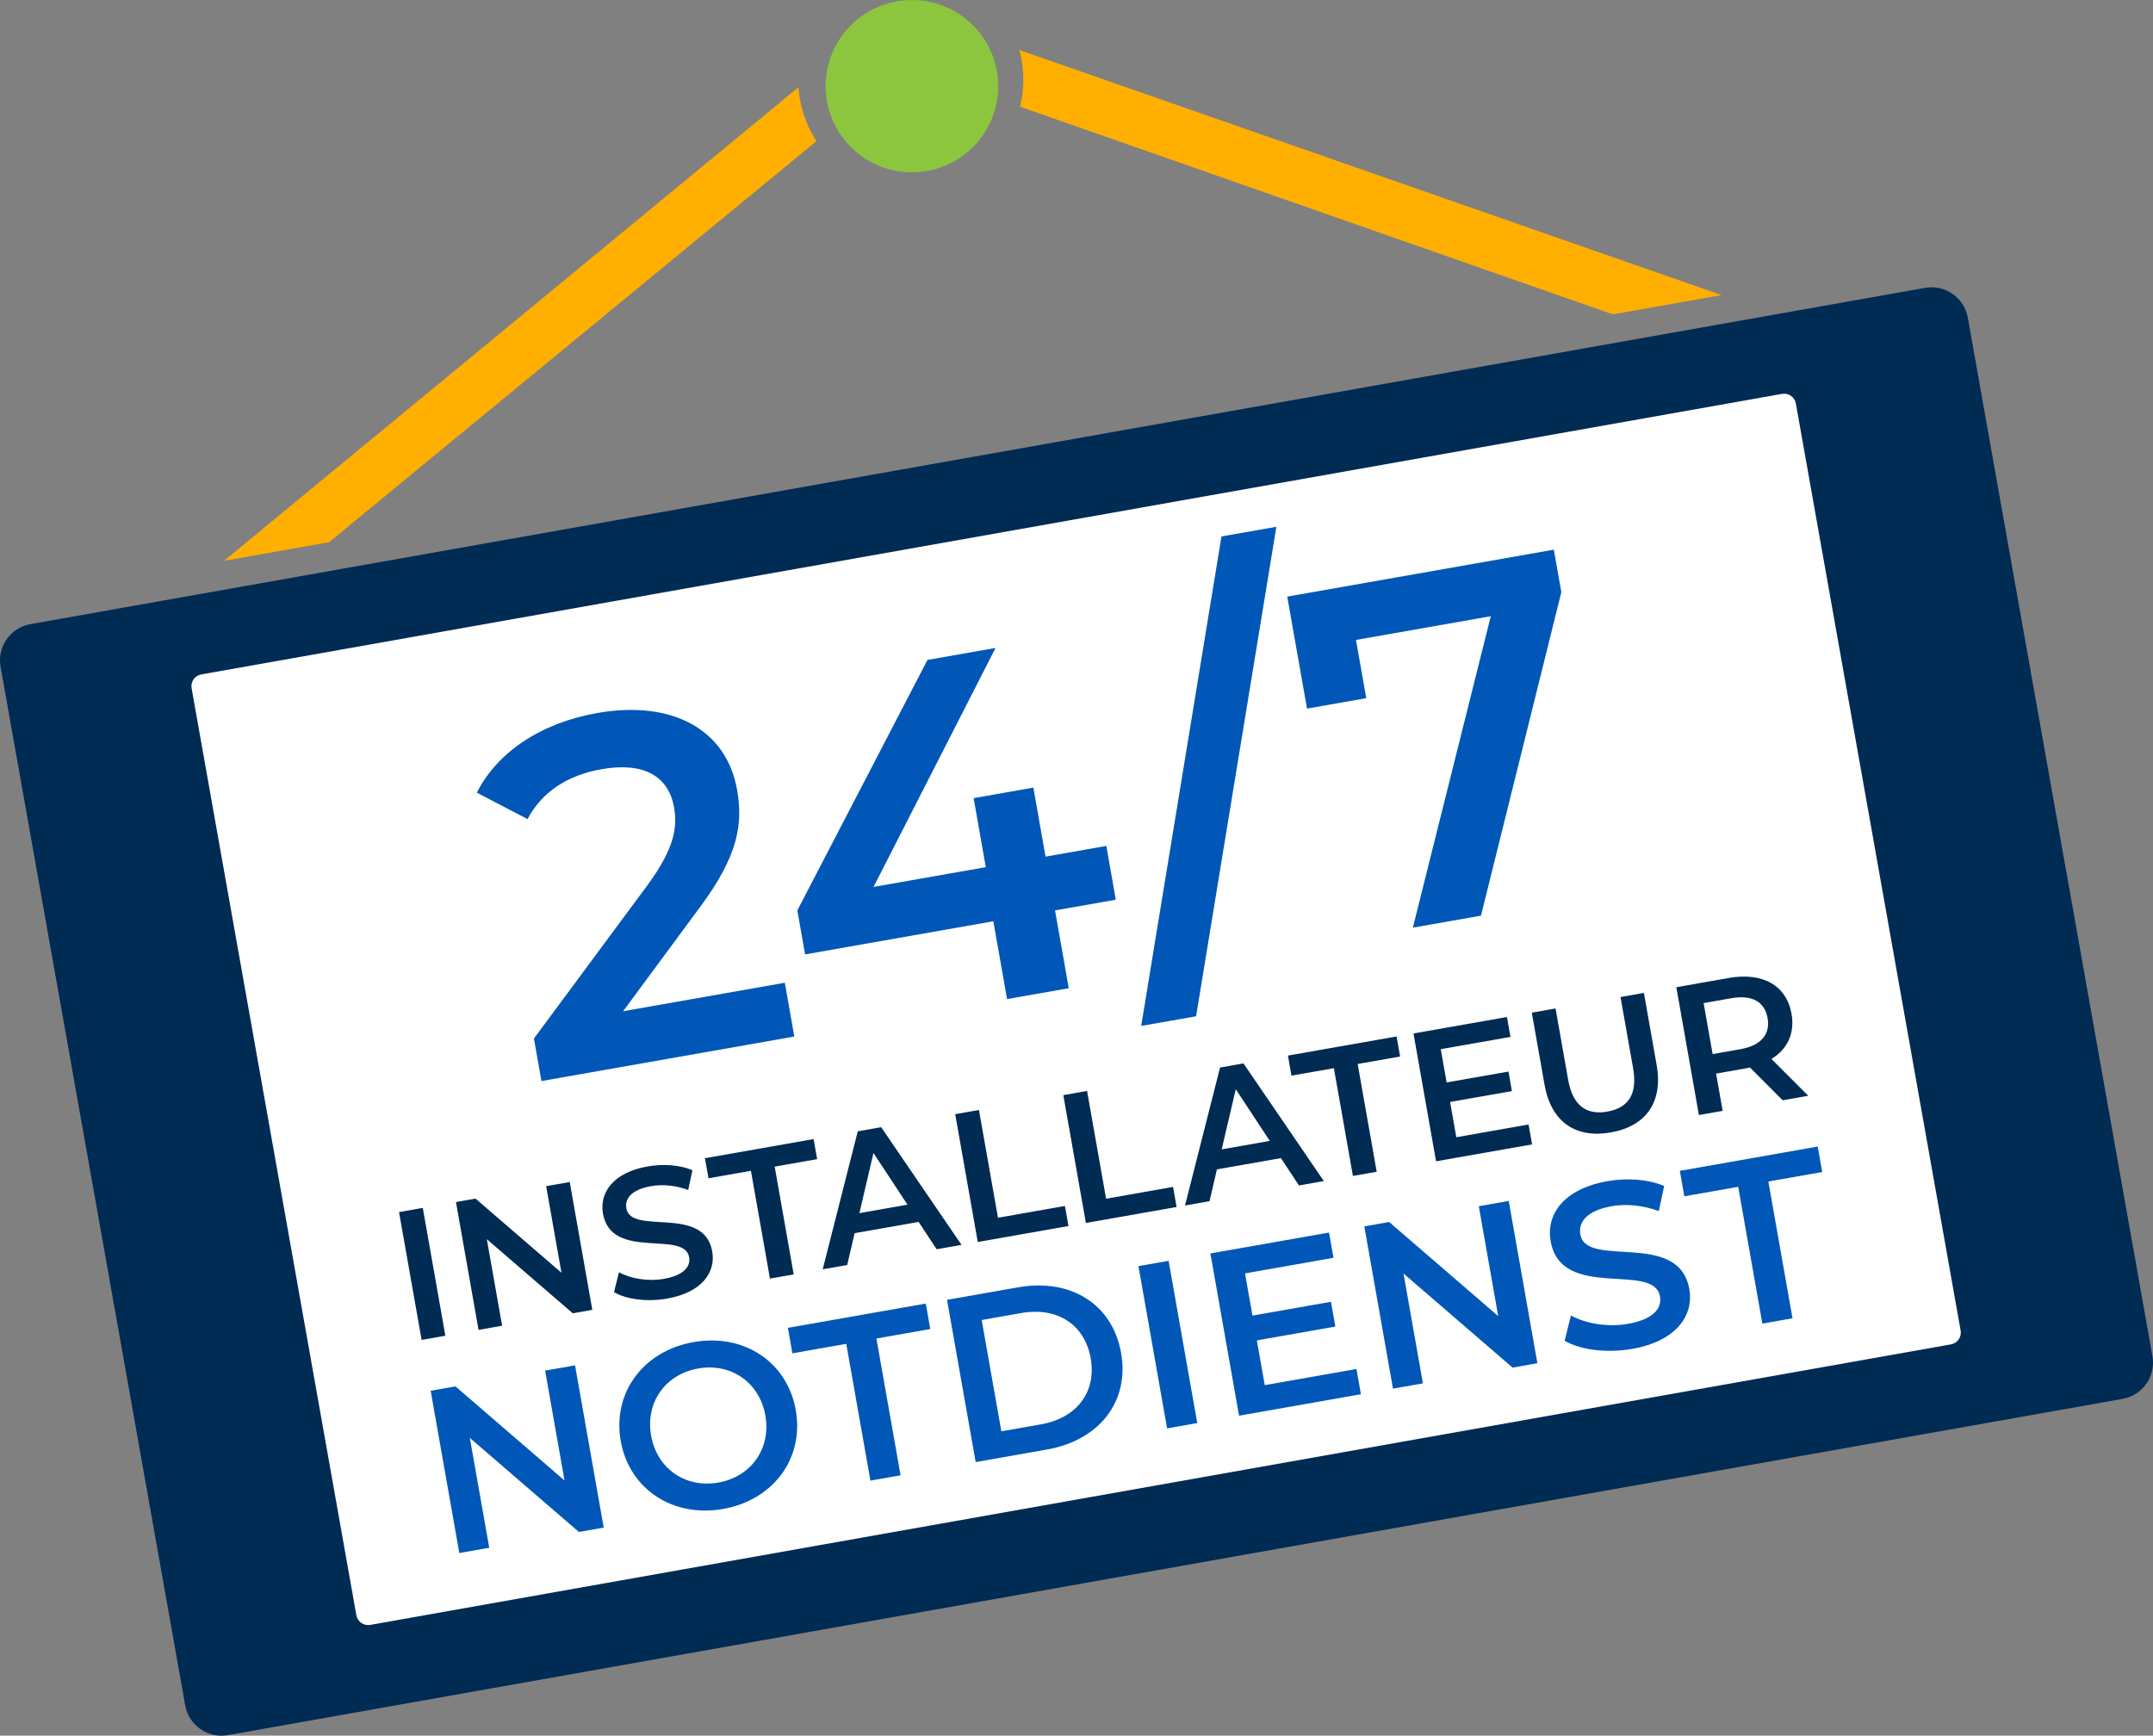 <?xml version="1.0" encoding="UTF-8"?>
<svg xmlns="http://www.w3.org/2000/svg" id="a" viewBox="0 0 160 129" width="160" height="129"><rect x="0" y="0" width="160" height="129" fill="#808080" stroke="none"/><defs><style>.b{fill:#8cc63f;}.c{fill:#fff;}.d{fill:#002b53;}.e{fill:#0057b8;}.f{fill:#ffaf00;}</style></defs><path class="d" d="M159.957,100.793l-13.719-77.182c-.265-1.489-1.688-2.481-3.179-2.216L2.262,46.386c-1.49.264-2.484,1.685-2.219,3.174l13.719,77.182c.265,1.489,1.688,2.48,3.179,2.216l140.798-24.99c1.49-.264,2.484-1.686,2.219-3.174"/><path class="c" d="M144.987,99.916l-117.476,20.851c-.482.085-.942-.236-1.028-.717L14.239,51.151c-.085-.481.236-.941.718-1.026l117.475-20.851c.482-.085.942.236,1.028.717l12.244,68.899c.086.481-.235.941-.717,1.026"/><path class="e" d="M95.661,44.34l1.47,8.325,4.403-.775-.765-4.328,10.018-1.764-5.791,23.148,5.063-.892,5.971-24.04-.558-3.161-19.811,3.488ZM84.808,76.25l4.079-.718,5.967-36.38-4.079.718-5.967,36.38ZM82.216,62.872l-4.517.795-.905-5.129-4.439.782.905,5.129-8.342,1.469,9.066-17.761-5.06.891-9.67,18.616.577,3.27,13.988-2.463,1.021,5.783,4.585-.807-1.021-5.783,4.517-.795-.706-3.997ZM46.306,75.157l5.668-7.676c2.945-3.932,3.238-6.309,2.801-8.784-.796-4.509-4.856-6.679-10.392-5.704-4.189.737-7.446,2.922-8.945,5.921l3.765,1.963c1.1-2.069,3.028-3.272,5.505-3.708,3.133-.551,4.973.513,5.384,2.841.251,1.419.077,2.988-1.983,5.789l-8.43,11.387.558,3.161,18.792-3.309-.706-3.997-12.016,2.116Z"/><path class="f" d="M75.803,7.932l44.052,15.432,8.079-1.434L75.749,3.715c.067.244.123.493.169.747.212,1.191.159,2.368-.115,3.47"/><path class="f" d="M60.678,10.489c-.598-.914-1.026-1.962-1.229-3.105-.054-.302-.09-.604-.111-.903L16.646,41.683l7.806-1.385L60.678,10.489Z"/><path class="b" d="M68.891,12.709c3.487-.619,5.811-3.943,5.191-7.425-.62-3.482-3.948-5.802-7.435-5.183-3.487.619-5.811,3.943-5.191,7.425.62,3.482,3.948,5.802,7.435,5.184"/><path class="e" d="M130.969,98.373l2.241-.394-1.795-10.166,4.003-.705-.334-1.893-10.247,1.805.334,1.893,4.003-.705,1.795,10.166ZM121.293,100.254c3.313-.583,4.59-2.512,4.249-4.444-.781-4.423-7.647-1.493-8.1-4.06-.162-.914.47-1.774,2.334-2.102,1.053-.185,2.299-.085,3.498.363l.399-1.865c-1.173-.504-2.758-.615-4.208-.359-3.313.583-4.573,2.508-4.229,4.459.79,4.475,7.667,1.508,8.126,4.108.159.897-.517,1.71-2.398,2.041-1.485.261-3.117-.021-4.22-.627l-.468,1.878c1.152.684,3.135.938,5.017.607M109.896,89.65l1.442,8.165-8.104-6.992-1.844.325,2.129,12.059,2.224-.391-1.441-8.165,8.104,6.992,1.844-.325-2.129-12.059-2.224.391ZM93.991,102.949l-.588-3.327,5.832-1.027-.325-1.842-5.832,1.027-.554-3.138,6.574-1.158-.332-1.876-8.815,1.552,2.129,12.059,9.056-1.595-.331-1.876-6.815,1.2ZM86.733,106.162l2.241-.395-2.129-12.059-2.241.395,2.129,12.059ZM74.415,106.379l-1.461-8.272,2.934-.517c2.692-.474,4.725.856,5.166,3.355.441,2.499-1.013,4.443-3.705,4.918l-2.934.517ZM72.508,108.666l5.279-.93c3.918-.69,6.165-3.571,5.525-7.189-.639-3.619-3.737-5.559-7.655-4.869l-5.279.93,2.129,12.059ZM64.685,110.044l2.241-.395-1.795-10.166,4.003-.705-.334-1.893-10.247,1.804.334,1.894,4.003-.705,1.795,10.166ZM53.381,110.189c-2.433.429-4.559-1.027-4.994-3.492-.435-2.465,1.064-4.559,3.497-4.987,2.433-.429,4.559,1.027,4.994,3.492.435,2.464-1.064,4.558-3.497,4.987M53.728,112.151c3.745-.66,6.042-3.762,5.409-7.347-.633-3.585-3.854-5.716-7.599-5.056-3.745.659-6.038,3.779-5.409,7.346.63,3.567,3.854,5.716,7.599,5.057M40.51,101.867l1.442,8.165-8.104-6.992-1.844.325,2.13,12.059,2.224-.391-1.442-8.165,8.104,6.992,1.845-.325-2.13-12.059-2.224.391Z"/><path class="d" d="M131.358,75.662c.211,1.196-.467,2.043-2.017,2.316l-2.067.364-.67-3.789,2.067-.364c1.551-.273,2.475.279,2.686,1.473M134.382,81.442l-2.739-2.737c1.202-.729,1.749-1.917,1.495-3.356-.372-2.105-2.145-3.107-4.648-2.666l-3.914.689,1.678,9.501,1.765-.311-.489-2.769,2.149-.379c.122-.021.245-.043.365-.078l2.436,2.44,1.902-.334ZM119.709,84.165c2.598-.458,3.894-2.238,3.405-5.007l-.947-5.362-1.738.306.935,5.294c.345,1.955-.377,2.95-1.914,3.221-1.537.271-2.569-.416-2.914-2.371l-.935-5.294-1.765.311.947,5.362c.489,2.77,2.317,4,4.928,3.54M108.226,84.523l-.463-2.621,4.595-.809-.256-1.451-4.596.809-.436-2.473,5.18-.912-.261-1.478-6.946,1.222,1.678,9.501,7.136-1.256-.262-1.478-5.37.945ZM100.543,87.4l1.766-.311-1.414-8.01,3.154-.555-.263-1.491-8.074,1.421.263,1.491,3.153-.555,1.414,8.009ZM90.789,85.424l1.047-4.47,2.528,3.84-3.575.63ZM96.533,88.106l1.848-.326-5.973-8.745-1.74.307-2.604,10.255,1.822-.321.549-2.364,4.758-.837,1.34,2.032ZM80.697,90.895l6.741-1.187-.263-1.492-4.976.877-1.414-8.01-1.765.311,1.678,9.501ZM72.662,92.309l6.741-1.187-.263-1.491-4.975.876-1.414-8.009-1.766.311,1.678,9.501ZM63.866,90.164l1.046-4.47,2.528,3.84-3.574.63ZM69.609,92.847l1.848-.325-5.973-8.745-1.74.307-2.605,10.255,1.822-.32.549-2.365,4.758-.837,1.34,2.032ZM57.22,95.028l1.765-.311-1.414-8.01,3.154-.555-.263-1.492-8.074,1.422.263,1.491,3.154-.555,1.414,8.009ZM49.582,96.513c2.61-.459,3.617-1.979,3.348-3.501-.615-3.485-6.025-1.176-6.382-3.199-.127-.721.371-1.398,1.839-1.656.83-.146,1.812-.066,2.756.286l.314-1.47c-.924-.397-2.173-.484-3.315-.283-2.61.459-3.603,1.977-3.332,3.513.623,3.526,6.042,1.188,6.403,3.237.125.707-.407,1.348-1.89,1.609-1.17.206-2.456-.016-3.324-.494l-.369,1.48c.907.539,2.47.74,3.952.479M40.588,88.16l1.136,6.433-6.385-5.509-1.454.255,1.678,9.501,1.752-.309-1.136-6.433,6.385,5.509,1.454-.255-1.678-9.501-1.752.309ZM31.332,99.586l1.765-.311-1.677-9.501-1.766.311,1.678,9.501Z"/></svg>
